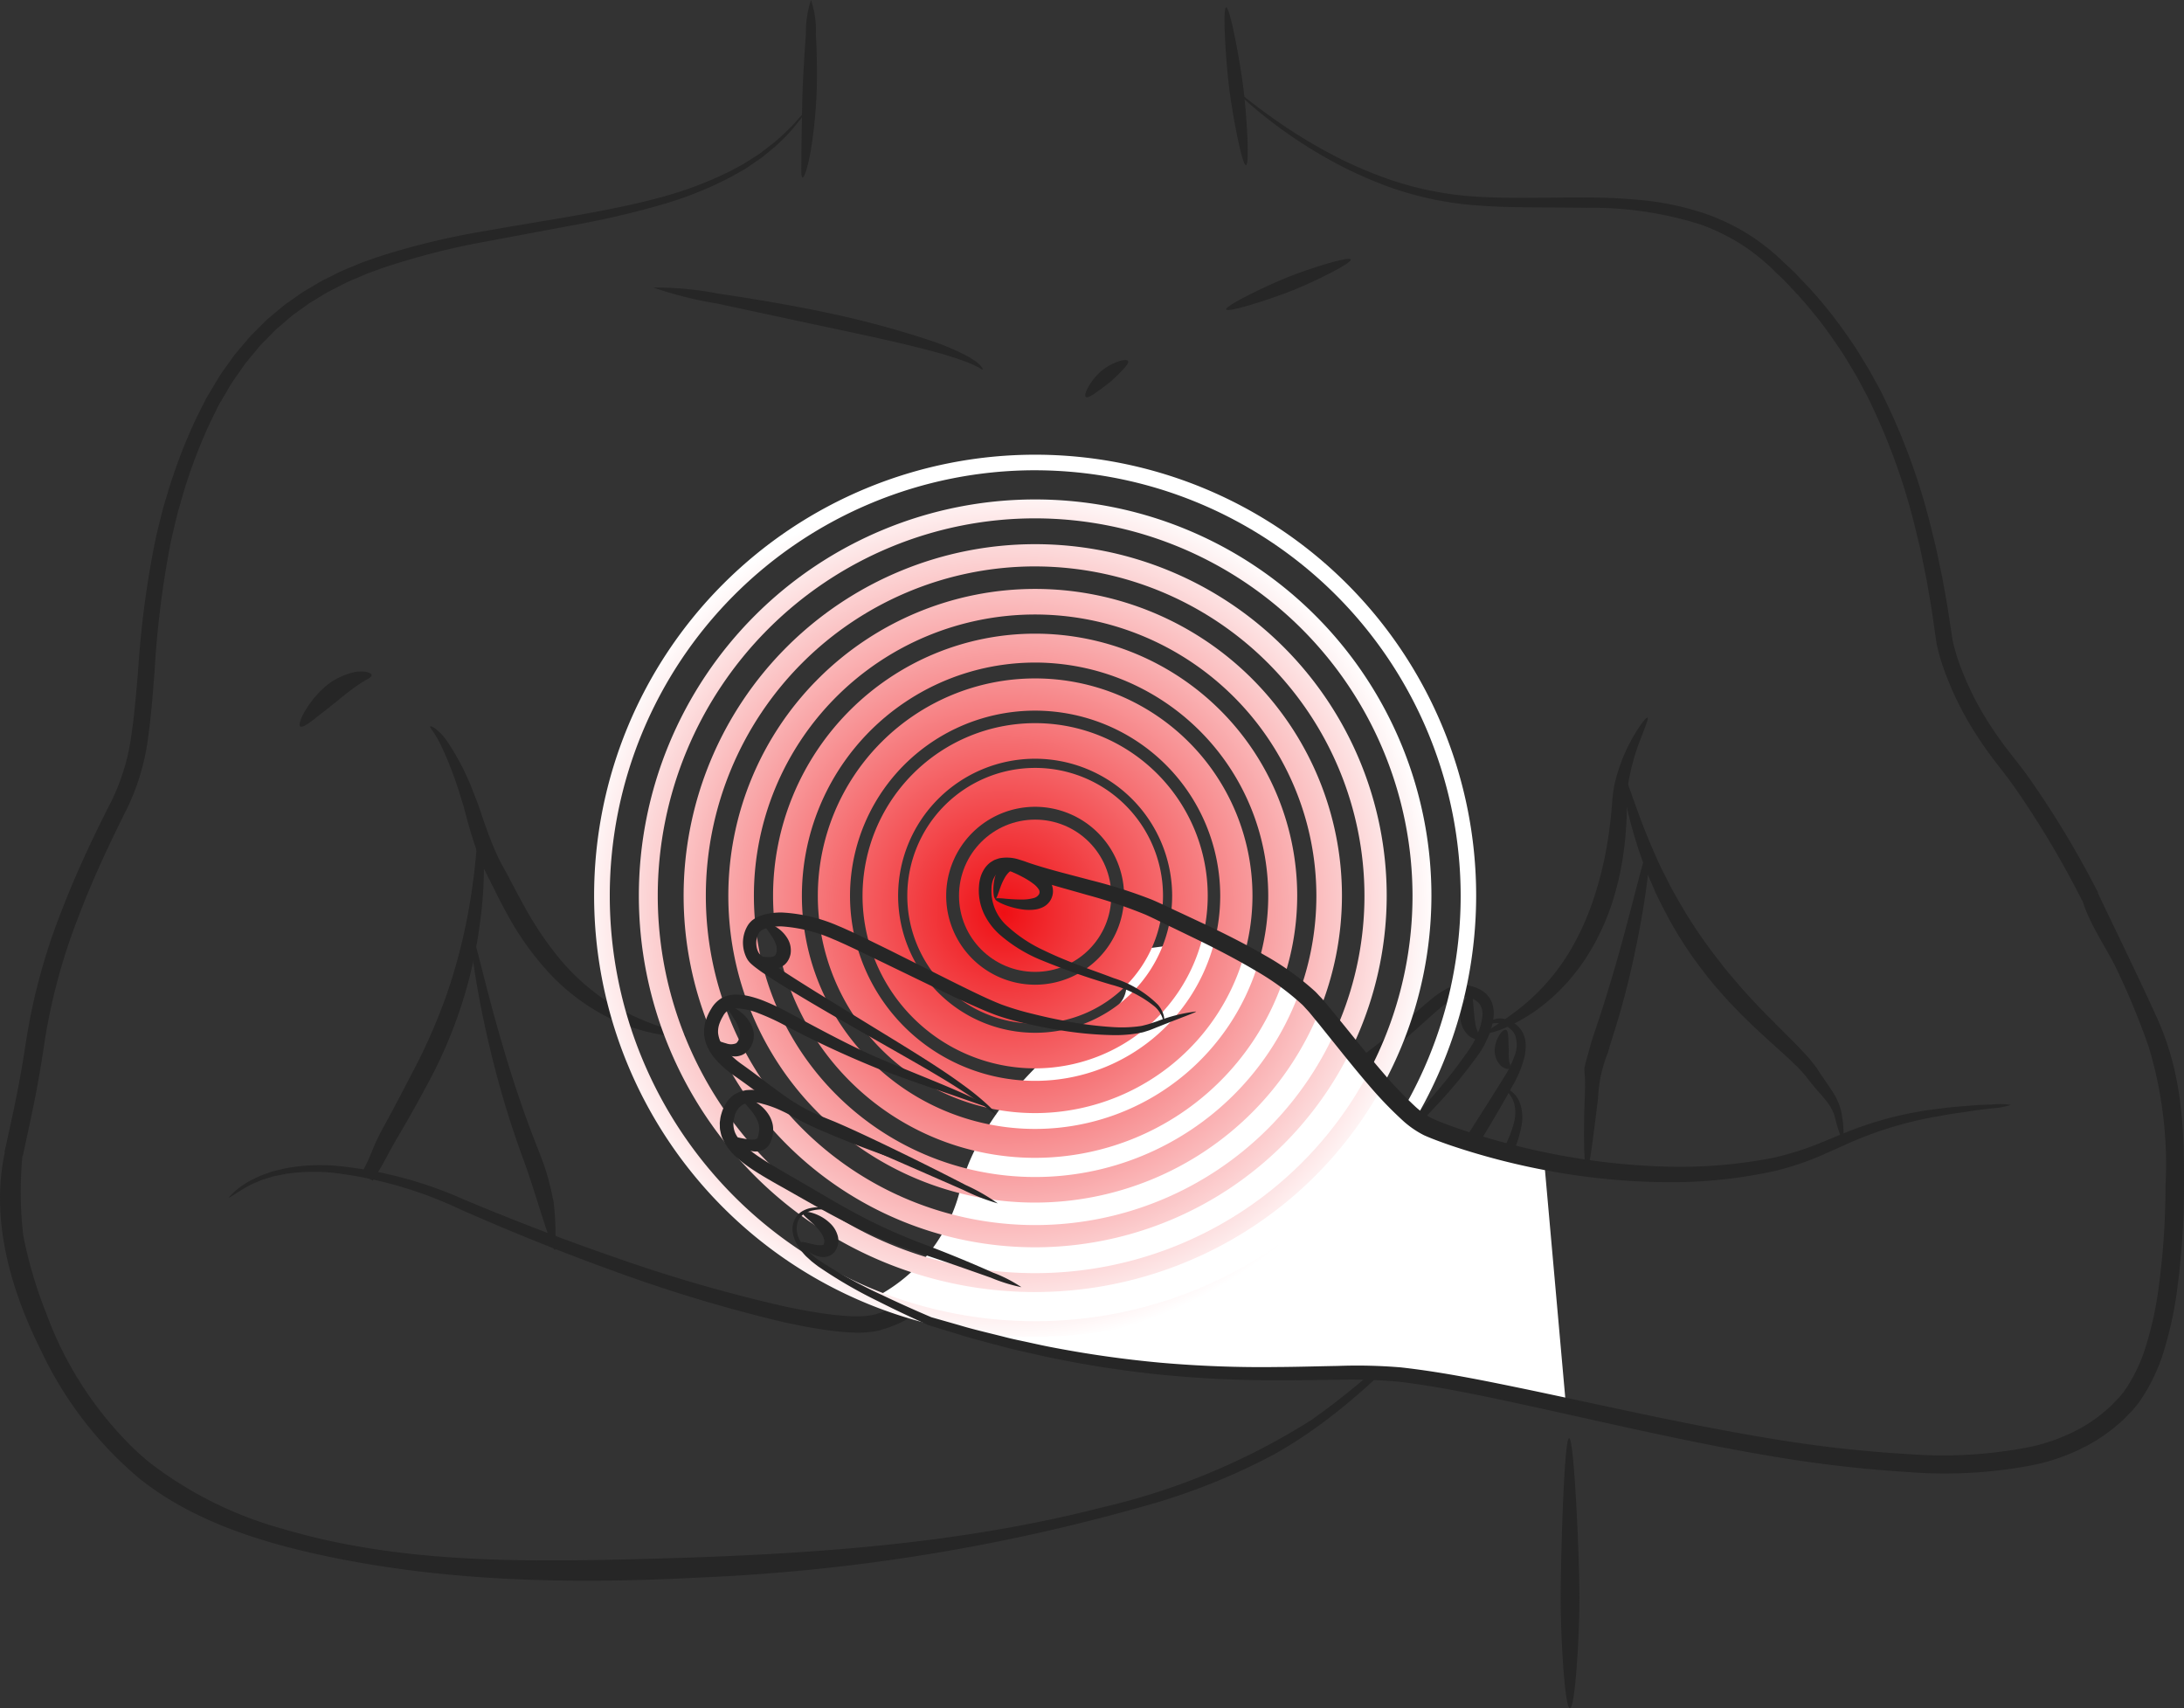<svg height="123.241" viewBox="0 0 157.565 123.241" width="157.565" xmlns="http://www.w3.org/2000/svg" xmlns:xlink="http://www.w3.org/1999/xlink"><rect x="0" y="0" width="157.565" height="123.241" fill="#333333" stroke="none"/><radialGradient id="a" cx=".377" cy=".565" gradientUnits="objectBoundingBox" r="1.694"><stop offset="0" stop-color="#ef4136"/><stop offset="0" stop-color="#ef0f14"/><stop offset="1" stop-color="#fff"/></radialGradient><radialGradient id="b" cx=".409" cy=".549" r="1.255" xlink:href="#a"/><radialGradient id="c" cx=".428" cy=".538" r=".997" xlink:href="#a"/><radialGradient id="d" cx=".44" cy=".532" r=".827" xlink:href="#a"/><radialGradient id="e" cx=".449" cy=".527" r=".706" xlink:href="#a"/><radialGradient id="f" cx=".455" cy=".524" r=".616" xlink:href="#a"/><radialGradient id="g" cx=".46" cy=".521" r=".547" xlink:href="#a"/><radialGradient id="h" cx=".464" cy=".519" r=".491" xlink:href="#a"/><radialGradient id="i" cx=".294" cy=".61" r="2.846" xlink:href="#a"/><g fill="#262626"><path d="m58.247 380.06c.294-1.351.6-2.715.877-4.105s.512-2.795.734-4.252a43.8 43.8 0 0 1 2.414-8.811c.551-1.448 1.163-2.884 1.816-4.307.327-.711.666-1.421 1.011-2.126l.525-1.057.268-.528c.089-.176.182-.353.25-.521a15.271 15.271 0 0 0 1.252-4.346c.23-1.531.355-3.1.489-4.677a69.744 69.744 0 0 1 1.251-9.451c.169-.777.372-1.543.564-2.309.234-.756.436-1.52.7-2.261a37.433 37.433 0 0 1 1.758-4.345l.523-1.041a5.418 5.418 0 0 1 .282-.508l.3-.5c.2-.33.387-.669.6-.987s.446-.628.669-.939c.112-.156.22-.314.334-.467l.371-.438q.369-.438.737-.872l.8-.8.4-.4.432-.362c.288-.24.571-.484.862-.717l.909-.64c.153-.1.3-.218.457-.311l.474-.281c.317-.182.624-.38.945-.547.651-.316 1.283-.663 1.947-.916.329-.135.651-.278.98-.4l.989-.346a53.3 53.3 0 0 1 7.714-1.871c2.472-.446 4.821-.806 7-1.2s4.188-.807 5.984-1.312a26.852 26.852 0 0 0 4.679-1.786l.942-.5.83-.526.391-.247.349-.269.65-.5a15.883 15.883 0 0 0 1.717-1.646 3.833 3.833 0 0 1 .589-.595 3.88 3.88 0 0 1 -.483.683 12.894 12.894 0 0 1 -1.646 1.765l-.641.532-.346.286-.388.266-.832.566-.945.535a26.325 26.325 0 0 1 -4.717 1.935 61.247 61.247 0 0 1 -6.014 1.452l-6.978 1.307a53.246 53.246 0 0 0 -7.572 1.941l-.957.348c-.317.124-.628.268-.944.4-.64.253-1.24.595-1.864.9-.305.166-.6.356-.9.535l-.449.272c-.151.09-.288.2-.432.3l-.859.618c-.273.224-.541.46-.811.691l-.407.348-.378.382-.758.769-.692.838-.349.42c-.108.147-.209.3-.316.449l-.63.9c-.2.307-.377.635-.569.953l-.282.48a4.985 4.985 0 0 0 -.266.492l-.494 1.008a36.43 36.43 0 0 0 -1.671 4.233c-.246.724-.436 1.47-.659 2.207-.182.749-.372 1.5-.532 2.255a69.439 69.439 0 0 0 -1.162 9.311c-.124 1.579-.238 3.169-.468 4.765a16.454 16.454 0 0 1 -1.335 4.707c-.083.2-.17.368-.257.542l-.262.522-.513 1.05q-.508 1.049-.987 2.1c-.637 1.4-1.232 2.817-1.764 4.236a42.841 42.841 0 0 0 -2.313 8.561c-.215 1.447-.451 2.9-.731 4.31s-.583 2.786-.874 4.13" transform="translate(-57.92 -296.95)"/><path d="m97.869 312.288c-.07-.013-.1-.272-.093-.682s.009-.979.016-1.616c.02-1.272.038-2.82.077-3.919s.135-2.745.24-4.118a7.524 7.524 0 0 1 .368-2.473 6.862 6.862 0 0 1 .352 2.481c.079 1.38.1 3.039.057 4.147a34.828 34.828 0 0 1 -.378 3.947 13.887 13.887 0 0 1 -.339 1.608c-.125.403-.231.637-.3.625z" transform="translate(-39.968 -299.48)"/><path d="m79.368 335.522c.023-.036.174.017.413.186a4.362 4.362 0 0 1 .811.89 17.569 17.569 0 0 1 1.822 3.5c.145.359.289.729.429 1.114s.26.765.393 1.152c.268.763.554 1.534.875 2.257a11.319 11.319 0 0 0 .515 1.029c.2.361.39.714.566 1.053.356.679.694 1.307 1.009 1.873a23.628 23.628 0 0 0 2.553 3.763 15.854 15.854 0 0 0 3.755 3.259 17.413 17.413 0 0 0 3.721 1.666 4.853 4.853 0 0 1 1.639.56 4.518 4.518 0 0 1 -1.758-.045 14.051 14.051 0 0 1 -4.07-1.346 15.294 15.294 0 0 1 -4.223-3.268 21.011 21.011 0 0 1 -2.8-3.925c-.327-.587-.67-1.245-1.009-1.933l-.521-1.037a11.867 11.867 0 0 1 -.529-1.168c-.313-.793-.569-1.6-.8-2.4-.113-.4-.22-.807-.317-1.172s-.22-.747-.333-1.107a25.987 25.987 0 0 0 -1.371-3.548 8.147 8.147 0 0 0 -.558-.974c-.15-.211-.241-.338-.212-.379z" transform="translate(-48.33 -283.117)"/><path d="m75.945 365.6c.848-1.54.715-1.762 1.623-3.411s1.735-3.266 2.43-4.6a42.475 42.475 0 0 0 2.087-4.863 40.535 40.535 0 0 0 1.515-5.667 46.3 46.3 0 0 0 .649-4.727 8.327 8.327 0 0 1 .233-1.978 4.834 4.834 0 0 1 .294 1.989 29.377 29.377 0 0 1 -.228 4.866 33.349 33.349 0 0 1 -3.343 11c-.7 1.355-1.584 2.966-2.548 4.6s-.936 1.807-1.886 3.285" transform="translate(-49.882 -280.918)"/><path d="m148.007 365.8c-.019 0 .012-.205.2-.523a8.942 8.942 0 0 1 .958-1.277 49.513 49.513 0 0 1 4.169-4.12c.89-.839 1.816-1.828 2.773-2.921a35.632 35.632 0 0 0 2.843-3.643c.109-.169.205-.337.294-.506s.172-.362.247-.547a4.339 4.339 0 0 0 .311-1.13 1.341 1.341 0 0 0 -.189-.966 1.4 1.4 0 0 0 -.886-.471 1.5 1.5 0 0 0 -1.048.137 5.891 5.891 0 0 0 -1.041.74c-.694.6-1.4 1.253-2.129 1.889a55.119 55.119 0 0 1 -4.713 3.673 36.954 36.954 0 0 1 -5.354 3.164 20.965 20.965 0 0 1 -2.981 1.152 15.419 15.419 0 0 1 -1.575.382c-.266.049-.512.1-.8.137s-.541.063-.807.086c-.529.047-1.051.078-1.57.115l-.832.063c-.129.007-.42.039-.662.064s-.548.1-.769.108l-.305-.019c-.061 0-.071-.019-.106-.028l-.089-.038a.523.523 0 0 1 -.128-.07.57.57 0 0 1 -.09-.07.489.489 0 0 1 -.106-.15.585.585 0 0 1 -.049-.191.812.812 0 0 1 .042-.358 2.688 2.688 0 0 1 .724-.951c.169-.164.365-.343.534-.49l.348-.3c.4-.342.811-.67 1.224-.992s.846-.633 1.269-.929c.848-.592 1.675-1.155 2.433-1.77a13.95 13.95 0 0 0 2.037-2.01 5.794 5.794 0 0 0 .694-1.108 3.8 3.8 0 0 0 .317-1.188 2.649 2.649 0 0 0 -.135-1.131 1.6 1.6 0 0 0 -.586-.8l-.093-.063c-.028-.01-.052-.019-.077-.031l-.036-.019h-.038c-.026 0-.048-.012-.074-.016a1.063 1.063 0 0 0 -.4.077 4.964 4.964 0 0 0 -1.037.6 20.268 20.268 0 0 1 -2.3 1.512l-.57.3c-.18.1-.358.2-.532.3-.349.209-.688.432-1.021.663-1.331.941-2.756 2.029-4.277 3.093l-1.155.809c-.2.137-.375.27-.563.407s-.377.265-.55.419a13.979 13.979 0 0 0 -2 1.967 14.744 14.744 0 0 0 -1.627 2.415 30.464 30.464 0 0 0 -1.3 2.775c-.407.964-.822 1.972-1.322 2.956a18.933 18.933 0 0 1 -1.749 2.862 11.607 11.607 0 0 1 -2.442 2.45 9.38 9.38 0 0 1 -1.525.888c-.265.137-.547.227-.82.337-.14.049-.282.087-.423.131a3.742 3.742 0 0 1 -.442.119 7.481 7.481 0 0 1 -1.8.106c-.579-.025-1.144-.089-1.706-.161-1.121-.153-2.219-.371-3.307-.612a108.091 108.091 0 0 1 -12.416-3.762c-3.913-1.418-7.57-2.918-10.847-4.371a29.811 29.811 0 0 0 -8.975-2.6 13.638 13.638 0 0 0 -3.561.063l-.746.145c-.238.049-.458.134-.673.193l-.316.1-.289.122c-.186.084-.372.147-.534.236-.663.33-1.776 1.144-1.509.843a5.857 5.857 0 0 1 1.379-1.083c.163-.1.35-.179.541-.275l.3-.142.321-.116c.221-.073.446-.17.691-.233l.766-.183a13.65 13.65 0 0 1 3.679-.191 29.513 29.513 0 0 1 9.232 2.43c3.292 1.381 6.955 2.812 10.865 4.163a109.962 109.962 0 0 0 12.324 3.564c1.067.225 2.143.426 3.217.561.537.064 1.073.119 1.6.137a6.464 6.464 0 0 0 1.5-.094 2.922 2.922 0 0 0 .356-.1c.122-.041.247-.074.368-.118.236-.1.481-.177.708-.3a8.109 8.109 0 0 0 1.319-.784 10.383 10.383 0 0 0 2.161-2.209 17.756 17.756 0 0 0 1.611-2.686c.468-.937.859-1.9 1.267-2.885a31.021 31.021 0 0 1 1.335-2.9 16.063 16.063 0 0 1 1.757-2.638 15.286 15.286 0 0 1 2.187-2.164c.189-.169.4-.3.595-.457s.4-.3.592-.43l1.143-.806c1.511-1.063 2.9-2.123 4.283-3.1.35-.244.717-.484 1.1-.714q.288-.172.586-.332l.585-.305a19.365 19.365 0 0 0 2.159-1.421 6.208 6.208 0 0 1 1.345-.758 2.349 2.349 0 0 1 .967-.151 2.482 2.482 0 0 1 .269.047l.134.029.125.051c.083.035.166.071.246.11l.2.129a2.946 2.946 0 0 1 1.078 1.445 3.954 3.954 0 0 1 .205 1.707 5.136 5.136 0 0 1 -.439 1.62 6.949 6.949 0 0 1 -.878 1.39 15.121 15.121 0 0 1 -2.241 2.189c-.817.653-1.681 1.23-2.519 1.806-.417.288-.829.579-1.224.881s-.8.625-1.191.95l-.278.233c-.017.014-.035.031-.052.048a.232.232 0 0 0 -.026.028c-.012.01-.009.029.006.025a.489.489 0 0 1 .068-.007c.811-.052 1.626-.1 2.439-.154a16.809 16.809 0 0 0 5.79-1.589 36.254 36.254 0 0 0 5.232-3 55.179 55.179 0 0 0 4.682-3.541c.734-.615 1.432-1.248 2.168-1.86a6.637 6.637 0 0 1 1.242-.841 2.382 2.382 0 0 1 1.611-.182 2.861 2.861 0 0 1 .746.269 1.833 1.833 0 0 1 .348.24 1.886 1.886 0 0 1 .158.147l.135.172a1.982 1.982 0 0 1 .208.381 2.166 2.166 0 0 1 .1.4l.028.2v.193a2.865 2.865 0 0 1 -.025.375 5.088 5.088 0 0 1 -.391 1.335c-.09.205-.185.4-.286.6a6.541 6.541 0 0 1 -.345.566 34.653 34.653 0 0 1 -3 3.662 40.2 40.2 0 0 1 -2.9 2.882c-1.9 1.6-3.362 2.935-4.322 3.915a13.254 13.254 0 0 0 -1.046 1.166c-.216.275-.281.446-.309.437z" transform="translate(-52.866 -277.743)"/><path d="m125.5 367.387c-.032 0-.028-.145.081-.337a4.572 4.572 0 0 1 .545-.721c.5-.569 1.256-1.288 2.1-2.084.42-.4.861-.814 1.281-1.256l1.316-1.342c.432-.441.859-.877 1.214-1.3.087-.1.172-.208.24-.305a1.563 1.563 0 0 0 .09-.137l.1-.179.41-.682c.528-.855 1.2-1.906 1.9-3.011l1.054-1.68a7.9 7.9 0 0 0 .822-1.652 2.118 2.118 0 0 0 .048-1.483 1.258 1.258 0 0 0 -.4-.5 1.741 1.741 0 0 0 -.5-.3 1.355 1.355 0 0 0 -.842-.025c-.206.057-.317.116-.34.089s.048-.145.256-.275a1.407 1.407 0 0 1 1.031-.172 2.023 2.023 0 0 1 .681.289 1.752 1.752 0 0 1 .617.625 2.058 2.058 0 0 1 .254.947 3.612 3.612 0 0 1 -.116 1 7.991 7.991 0 0 1 -.782 1.877c-.32.587-.653 1.173-.983 1.744-.66 1.139-1.312 2.209-1.835 3.06l-.407.665-.106.176a2.378 2.378 0 0 1 -.144.214c-.1.132-.2.25-.3.366-.41.46-.858.886-1.315 1.316l-1.381 1.275c-.464.433-.945.827-1.4 1.194l-2.3 1.828c-.288.233-.507.426-.657.561s-.196.22-.232.215z" transform="translate(-27.387 -276.531)"/><path d="m124.5 372.67c-.029-.015 0-.142.118-.333a6.4 6.4 0 0 1 .55-.756c.5-.609 1.245-1.4 2.1-2.266.43-.43.881-.878 1.357-1.333s.987-.893 1.483-1.315a17.915 17.915 0 0 0 2.521-2.41 5.463 5.463 0 0 0 .428-.624l.455-.787 1-1.706c.685-1.178 1.389-2.418 1.934-3.576a8.553 8.553 0 0 0 .625-1.645 2.794 2.794 0 0 0 .009-1.352 1.96 1.96 0 0 0 -.449-.8c-.153-.166-.257-.243-.244-.276s.157-.015.374.116a1.827 1.827 0 0 1 .691.82 3.013 3.013 0 0 1 .18 1.588 8.266 8.266 0 0 1 -.523 1.828 36.218 36.218 0 0 1 -1.776 3.749c-.324.608-.649 1.2-.954 1.743l-.442.794a6.1 6.1 0 0 1 -.5.749 15.751 15.751 0 0 1 -2.732 2.51c-.51.4-1.027.8-1.511 1.216l-1.431 1.233c-.915.791-1.728 1.5-2.3 2.013s-.91.85-.963.82z" transform="translate(-27.837 -274.955)"/><path d="m59.643 357.031a27.586 27.586 0 0 0 .052 5.745 31.633 31.633 0 0 0 1.658 5.625 26.169 26.169 0 0 0 6.5 9.949q.53.486 1.092.935a27.912 27.912 0 0 0 9.594 4.715c8.076 2.38 16.641 2.367 25.058 2.159 11.412-.282 22.907-.9 33.962-3.747a48.8 48.8 0 0 0 15.106-6.321 54.992 54.992 0 0 0 10.748-10.048c1.278-1.482 2.568-3.663 1.389-5.226 1.412 2.111-.364 4.85-2.078 6.724-3.83 4.184-7.867 8.308-12.82 11.072a46.2 46.2 0 0 1 -9.468 3.752 138.451 138.451 0 0 1 -32.013 5.116c-9.261.487-18.633.305-27.684-1.723-4.512-1.012-9.023-2.533-12.644-5.408a27.14 27.14 0 0 1 -7.115-9.251c-2.29-4.569-3.755-9.843-2.49-14.794" transform="translate(-58.022 -273.674)"/><path d="m119.5 348.05c0-.035.058-.063.163-.084a1.38 1.38 0 0 1 .449-.016 2.324 2.324 0 0 1 1.4.662 2.861 2.861 0 0 1 .576.8c.038.076.07.154.1.233l.045.119c.017.045.038.124.055.188a3.619 3.619 0 0 1 .086.407.622.622 0 0 1 .012.1l-.079.064-.16.131-.161.132-.081.065-.054.039-.189.135c-.127.087-.254.17-.384.246a4.631 4.631 0 0 1 -.777.369 3.184 3.184 0 0 1 -.915.188 2.11 2.11 0 0 1 -1.12-.263c-.086-.054-.17-.113-.253-.172l-.22-.2-.183-.225a2.826 2.826 0 0 1 -.166-.292 1.736 1.736 0 0 1 -.092-.333 1.942 1.942 0 0 1 0-.332c.016-.1.044-.2.068-.3s.076-.173.113-.256a3.4 3.4 0 0 1 1.146-1.168c.34-.214.579-.294.618-.236s-.115.244-.358.534a4.26 4.26 0 0 0 -.75 1.163.631.631 0 0 0 .019.566c.032.036.049.07.083.11l.131.129c.048.035.095.07.14.106l.144.079a1.687 1.687 0 0 0 1.253-.054 5.08 5.08 0 0 0 .633-.282c.112-.06.228-.124.345-.192l.174-.108.038-.022h.015c.02 0 .025-.013.028-.032s0 0 0-.028l-.022-.093c-.02-.061-.036-.122-.058-.183a2.426 2.426 0 0 0 -.339-.654 2.376 2.376 0 0 0 -.958-.756c-.15-.077-.282-.118-.372-.163s-.143-.086-.143-.121z" transform="translate(-30.987 -277.473)"/><path d="m131.85 351.979c-.06.113-.4.095-.747-.179a1.817 1.817 0 0 1 -.611-1.143 2.485 2.485 0 0 1 .209-1.245c.167-.378.4-.63.531-.577s.148.361.176.715.06.746.093.983a3.522 3.522 0 0 0 .164.819c.098.263.258.499.185.627z" transform="translate(-25.115 -277.068)"/><path d="m133.286 353.318c-.057.115-.38.109-.678-.176a1.573 1.573 0 0 1 -.432-1.066 2.222 2.222 0 0 1 .294-1.047c.176-.31.4-.51.528-.454s.153.327.167.638c.012.343.022.654.029.854a4.551 4.551 0 0 0 .019.686c.028.221.144.437.073.565z" transform="translate(-24.345 -276.279)"/><path d="m85.116 361.954a69.187 69.187 0 0 1 -2.254-7.454c-1.178-4.794-1.63-8.716-1.443-8.744s.966 3.813 2.367 8.494c.691 2.341 1.552 4.885 2.5 7.256.116.288.233.615.348.923s.2.627.3.937c.08.313.159.622.237.926.063.308.127.611.188.909a20.966 20.966 0 0 1 .127 3.028c.139 1.999-1.471-3.946-2.37-6.275z" transform="translate(-47.415 -278.464)"/><path d="m120.321 311.233c-.278.035-.95-3.5-1.2-5.459s-.509-5.9-.23-5.93.993 3.843 1.239 5.8.47 5.556.191 5.589z" transform="translate(-30.43 -299.315)"/><path d="m180.385 362.409a68.094 68.094 0 0 0 -4.915-8.232c-.23-.332-.474-.651-.72-.968l-.758-.984c-.512-.669-.984-1.37-1.438-2.087a22.844 22.844 0 0 1 -2.207-4.6c-.14-.407-.262-.822-.366-1.248a6.706 6.706 0 0 1 -.134-.669l-.089-.615c-.118-.82-.224-1.643-.374-2.453l-.209-1.22-.244-1.211c-.086-.4-.157-.81-.254-1.208l-.288-1.2a45.521 45.521 0 0 0 -3.249-9.164c-.163-.366-.359-.714-.545-1.066s-.366-.708-.571-1.048c-.41-.678-.8-1.365-1.253-2.008a31.383 31.383 0 0 0 -2.862-3.675l-.785-.839c-.257-.282-.545-.534-.814-.8a15.4 15.4 0 0 0 -1.685-1.466 13.393 13.393 0 0 0 -1.847-1.166 14.085 14.085 0 0 0 -1.975-.861 26.063 26.063 0 0 0 -8.2-1.187c-2.674-.049-5.241.019-7.643-.156a23.911 23.911 0 0 1 -6.557-1.342 29.855 29.855 0 0 1 -4.976-2.344 33.383 33.383 0 0 1 -3.438-2.3c-.9-.688-1.57-1.261-2.01-1.665a3.773 3.773 0 0 1 -.633-.653 5.586 5.586 0 0 1 .723.548c.465.366 1.159.9 2.081 1.549a36.661 36.661 0 0 0 3.475 2.175 30.289 30.289 0 0 0 4.95 2.2 23.637 23.637 0 0 0 6.424 1.2c2.364.134 4.911.031 7.612.044a40.954 40.954 0 0 1 4.168.208 20.389 20.389 0 0 1 4.3.922 14.766 14.766 0 0 1 2.1.888 14.364 14.364 0 0 1 1.979 1.219 16.431 16.431 0 0 1 1.789 1.521c.281.272.577.528.846.814l.817.857a32.461 32.461 0 0 1 2.985 3.759c.473.659.881 1.361 1.31 2.058.212.348.4.714.6 1.072s.4.718.57 1.092a46.38 46.38 0 0 1 3.4 9.355l.3 1.219c.1.407.179.819.269 1.229l.256 1.23.222 1.238c.157.826.27 1.653.4 2.481l.092.619c.026.169.068.364.118.554.1.381.211.765.343 1.143a21.687 21.687 0 0 0 2.116 4.342c.436.679.891 1.347 1.384 1.983l.753.969c.26.33.515.662.755 1a68.742 68.742 0 0 1 5.052 8.37" transform="translate(-30.17 -297.443)"/><path d="m138.535 337.849c.214-.048.858 2.417 2.126 5.357l.492 1.124c.174.378.38.752.569 1.134.366.774.82 1.515 1.245 2.255a36.473 36.473 0 0 0 2.7 3.874c.413.547.925 1.124 1.459 1.755l.861.942c.3.32.612.637.925.966l1.96 1.962.491.5.477.519c.161.164.305.365.455.547a5.767 5.767 0 0 1 .4.563c1.011 1.508 1.448 1.969 1.652 3.109s.122 1.872.029 1.87a13.509 13.509 0 0 1 -.539-1.739c-.348-1.05-.89-1.355-1.922-2.683a4.977 4.977 0 0 0 -.4-.486c-.145-.153-.272-.313-.439-.464l-.478-.462-.506-.461c-.682-.617-1.386-1.248-2.058-1.882-.333-.324-.666-.638-.982-.958s-.618-.643-.915-.95c-.566-.641-1.105-1.235-1.536-1.8a29.45 29.45 0 0 1 -2.722-4.092c-.411-.787-.843-1.576-1.178-2.4-.174-.406-.361-.8-.515-1.2s-.286-.8-.425-1.191c-1.061-3.122-1.377-5.681-1.226-5.709z" transform="translate(-21.473 -282.055)"/><path d="m131.781 357.826c-.095-.2 1.842-1.079 3.678-2.92a15.222 15.222 0 0 0 2.482-3.244 19.605 19.605 0 0 0 1.553-3.5 25.68 25.68 0 0 0 .966-3.867c.127-.727.224-1.479.3-2.226.036-.375.065-.742.095-1.123a8.527 8.527 0 0 1 .176-1.156 12.371 12.371 0 0 1 1.416-3.49c.487-.817.867-1.264.944-1.219s-.138.583-.468 1.448a15.891 15.891 0 0 0 -.948 3.43 8.1 8.1 0 0 0 -.074 1.034c0 .366 0 .76-.017 1.147-.026.778-.084 1.568-.182 2.335a21.221 21.221 0 0 1 -.916 4.117 17.124 17.124 0 0 1 -1.771 3.717 14.248 14.248 0 0 1 -2.905 3.305 12.36 12.36 0 0 1 -2.955 1.829 6.14 6.14 0 0 1 -.974.348c-.244.064-.381.079-.4.035z" transform="translate(-24.526 -283.312)"/><path d="m136.12 390.319c-.375 0-.672-5.113-.669-7.928s.236-11.568.611-11.565.749 8.757.746 11.569-.314 7.922-.688 7.924z" transform="translate(-22.857 -267.078)"/><path d="m136.806 364.756c-.182-.009-.257-2.295-.143-5.21s-.316-1.114.369-3.615c.083-.313.183-.644.3-.989.111-.327.225-.67.345-1.025.234-.707.476-1.463.711-2.242.476-1.557.934-3.2 1.333-4.707.8-3.007 1.373-5.439 1.556-5.409s-.049 2.53-.619 5.619c-.285 1.544-.651 3.234-1.066 4.836-.206.8-.428 1.579-.65 2.308-.113.362-.224.711-.329 1.047-.1.317-.193.624-.27.916a9.89 9.89 0 0 0 -.723 3.34c-.359 2.875-.62 5.14-.814 5.131z" transform="translate(-22.331 -280.37)"/><path d="m78.08 333.059c0 .093-.125.195-.3.291-.089.041-.19.111-.3.177l-.173.1-.18.122a17.547 17.547 0 0 0 -1.45 1.115l-1.581 1.248c-.545.422-1.006.761-1.158.65s.052-.673.444-1.29a7.111 7.111 0 0 1 1.443-1.662 4.893 4.893 0 0 1 1.957-.955c.09-.019.174-.038.26-.048s.173-.01.253-.012a1.4 1.4 0 0 1 .419.035c.238.056.367.134.366.229z" transform="translate(-51.272 -284.352)"/><path d="m114.2 319.666c-.028.022-.143-.038-.311-.151-.1-.047-.215-.1-.346-.173l-.477-.2a27.812 27.812 0 0 0 -2.934-.9c-2.359-.617-5.271-1.222-7.338-1.662l-7.739-1.661a28.055 28.055 0 0 1 -4.62-1.156 23.182 23.182 0 0 1 4.746.448c2.619.374 5.748.928 7.826 1.374a68.511 68.511 0 0 1 7.332 1.969 17.273 17.273 0 0 1 2.9 1.236c.173.111.329.206.46.3s.233.195.317.272c.151.176.212.282.184.304z" transform="translate(-43.301 -293.017)"/><path d="m127.845 312.367c.1.26-2.622 1.6-4.169 2.22s-4.713 1.645-4.818 1.384 2.892-1.709 4.44-2.33 4.443-1.534 4.547-1.274z" transform="translate(-30.394 -293.648)"/><path d="m114.955 317.414c.067.128-.147.381-.419.669s-.606.614-.858.827-.653.509-1 .753-.656.429-.768.346 0-.446.24-.836a4.551 4.551 0 0 1 .874-1.04 4.123 4.123 0 0 1 1.123-.653c.398-.152.745-.187.808-.066z" transform="translate(-33.57 -291.368)"/></g><path d="m151.148 379.566s-11.255-2.84-18.5-2.3c-14.507 1.088-23.211-2.3-30.949-5.562a12.014 12.014 0 0 0 5.8-7.736c1.45-5.683 7.374-11 10.4-12.452s.726-4.473.726-4.473l7.375-.963s5.652 2.471 8.825 6.89c6.771 9.43 14.749 8.946 14.749 8.946z" fill="#fff" transform="translate(-38.185 -278.317)"/><path d="m112.259 356.024a9.224 9.224 0 1 1 9.225-9.225 9.235 9.235 0 0 1 -9.225 9.225zm0-15.642a6.417 6.417 0 1 0 6.417 6.417 6.425 6.425 0 0 0 -6.417-6.417z" fill="url(#a)" transform="translate(-37.579 -282.179)"/><path d="m113.267 360.259a12.452 12.452 0 1 1 12.452-12.452 12.466 12.466 0 0 1 -12.452 12.452zm0-22.337a9.885 9.885 0 1 0 9.885 9.885 9.9 9.9 0 0 0 -9.885-9.885z" fill="url(#b)" transform="translate(-38.587 -283.187)"/><path d="m114.275 364.495a15.679 15.679 0 1 1 15.68-15.68 15.7 15.7 0 0 1 -15.68 15.68zm0-29.034a13.354 13.354 0 1 0 13.353 13.353 13.37 13.37 0 0 0 -13.353-13.353z" fill="url(#c)" transform="translate(-39.595 -284.195)"/><path d="m115.283 368.73a18.907 18.907 0 1 1 18.907-18.907 18.928 18.928 0 0 1 -18.907 18.907zm0-35.729a16.822 16.822 0 1 0 16.817 16.822 16.842 16.842 0 0 0 -16.817-16.823z" fill="url(#d)" transform="translate(-40.603 -285.203)"/><path d="m116.291 372.966a22.135 22.135 0 1 1 22.135-22.135 22.161 22.161 0 0 1 -22.135 22.135zm0-42.425a20.29 20.29 0 1 0 20.29 20.29 20.313 20.313 0 0 0 -20.29-20.29z" fill="url(#e)" transform="translate(-41.611 -286.211)"/><path d="m117.3 377.2a25.362 25.362 0 1 1 25.363-25.362 25.391 25.391 0 0 1 -25.363 25.362zm0-49.12a23.758 23.758 0 1 0 23.758 23.758 23.784 23.784 0 0 0 -23.758-23.757z" fill="url(#f)" transform="translate(-42.619 -287.219)"/><path d="m118.307 381.437a28.59 28.59 0 1 1 28.59-28.59 28.623 28.623 0 0 1 -28.59 28.59zm0-55.816a27.226 27.226 0 1 0 27.226 27.226 27.257 27.257 0 0 0 -27.226-27.226z" fill="url(#g)" transform="translate(-43.627 -288.227)"/><path d="m119.315 385.673a31.818 31.818 0 1 1 31.818-31.818 31.853 31.853 0 0 1 -31.818 31.818zm0-62.513a30.694 30.694 0 1 0 30.7 30.694 30.729 30.729 0 0 0 -30.7-30.693z" fill="url(#h)" transform="translate(-44.635 -289.235)"/><circle cx="5.492" cy="5.492" fill="url(#i)" r="5.492" transform="translate(69.188 59.128)"/><path d="m191.509 343.769c1.422 2.981 2.869 5.933 4.236 8.934 1.834 4.024 2.011 7.88 1.986 12.234a55.259 55.259 0 0 1 -.57 8.018 26.731 26.731 0 0 1 -.875 3.848 12.856 12.856 0 0 1 -1.853 3.8l-.358.433c-.121.143-.253.263-.381.4a8.03 8.03 0 0 1 -.8.755 12.078 12.078 0 0 1 -1.819 1.283 14.5 14.5 0 0 1 -4.2 1.575 33.483 33.483 0 0 1 -9.077.509 91.782 91.782 0 0 1 -9.244-1.044c-6.18-1.009-12.346-2.482-18.415-3.805-3.032-.654-6.049-1.3-9.011-1.661a37 37 0 0 0 -4.44-.144c-1.48.013-2.955.042-4.41.035a83.2 83.2 0 0 1 -8.47-.413 78.536 78.536 0 0 1 -7.762-1.2c-.612-.121-1.21-.272-1.8-.4s-1.176-.26-1.744-.42c-1.139-.31-2.25-.579-3.3-.918l-1.554-.473-.38-.116-.108-.032-.106-.048-.18-.08-.7-.321q-1.394-.641-2.645-1.275a33.48 33.48 0 0 1 -4.365-2.539l-.438-.339c-.135-.125-.268-.246-.4-.365a4.245 4.245 0 0 1 -.628-.817 2.568 2.568 0 0 1 -.333-.9 1.551 1.551 0 0 1 .106-.883 1.482 1.482 0 0 1 .5-.609 2 2 0 0 1 .625-.266 3.252 3.252 0 0 1 1.028-.051 1.662 1.662 0 0 1 .807.22c-.009.023-.279-.068-.816-.08a3.355 3.355 0 0 0 -.967.11 1.862 1.862 0 0 0 -.538.262 1.248 1.248 0 0 0 -.391.521 1.675 1.675 0 0 0 .265 1.5 4.687 4.687 0 0 0 1.409 1.368 34.509 34.509 0 0 0 4.362 2.392q1.256.6 2.652 1.214l.705.305.179.076a.755.755 0 0 0 .156.054l.38.108 1.552.442c1.05.319 2.157.566 3.289.855.566.151 1.149.262 1.736.391s1.184.262 1.792.374c2.428.464 5 .839 7.7 1.086a83.293 83.293 0 0 0 8.386.311c1.445-.007 2.91-.052 4.4-.078a37.891 37.891 0 0 1 4.56.106c3.061.342 6.089.97 9.138 1.6 6.094 1.278 12.257 2.706 18.378 3.67a91.5 91.5 0 0 0 9.118.986 32.4 32.4 0 0 0 8.712-.512 13.239 13.239 0 0 0 3.829-1.441 10.818 10.818 0 0 0 1.613-1.143 7 7 0 0 0 .708-.669c.111-.116.234-.228.334-.348l.3-.359a11.579 11.579 0 0 0 1.637-3.4 25.264 25.264 0 0 0 .826-3.65 54.418 54.418 0 0 0 .563-7.818 29.332 29.332 0 0 0 -1.21-10.037 54.4 54.4 0 0 0 -2.29-5.559c-.826-1.728-2.079-3.4-2.564-5.264" fill="#262626" transform="translate(-40.168 -279.366)"/><path d="m108 358.992a8.265 8.265 0 0 1 -2.037-.593c-1.237-.439-2.946-1.072-4.835-1.885-.473-.2-.952-.42-1.445-.676s-.932-.519-1.418-.743a7.718 7.718 0 0 0 -1.461-.538 2.106 2.106 0 0 0 -1.329.016 1.315 1.315 0 0 0 -.682.935 1.678 1.678 0 0 0 .076 1.2 3.213 3.213 0 0 0 .794.992 9.762 9.762 0 0 0 1.05.781c.711.471 1.57.952 2.488 1.488l2.878 1.68c.995.569 2.021 1.128 3.061 1.626s2.091.942 3.109 1.331c2.061.772 3.887 1.543 5.191 2.127a9.863 9.863 0 0 1 2.059 1.054 11.768 11.768 0 0 1 -2.206-.686c-1.347-.471-3.2-1.136-5.284-1.818-1.051-.35-2.143-.76-3.222-1.242s-2.143-1.021-3.164-1.573-2-1.115-2.918-1.634-1.792-1-2.551-1.5a10.341 10.341 0 0 1 -1.163-.874 4.117 4.117 0 0 1 -1.03-1.341 1.849 1.849 0 0 1 -.153-.448l-.052-.236a1.668 1.668 0 0 1 -.016-.241l-.007-.244a2.108 2.108 0 0 1 .028-.237 2.193 2.193 0 0 1 .1-.464 2.777 2.777 0 0 1 .419-.875 2.2 2.2 0 0 1 .587-.538l.243-.116a.949.949 0 0 1 .249-.084l.254-.06a4.079 4.079 0 0 1 .494-.023 4.131 4.131 0 0 1 .916.145 8.393 8.393 0 0 1 1.614.648c.5.252.987.554 1.428.814s.912.489 1.365.71c1.826.886 3.494 1.62 4.684 2.171a9.683 9.683 0 0 1 1.886.951z" fill="#262626" transform="translate(-41.806 -274.928)"/><path d="m113.461 356.962c-.01.015-.071 0-.167-.045s-.263-.093-.455-.163l-1.694-.59c-1.438-.5-3.442-1.175-5.676-2.013a72.977 72.977 0 0 1 -6.871-3.209 16.237 16.237 0 0 0 -1.672-.758 4.868 4.868 0 0 0 -1.6-.366 1.186 1.186 0 0 0 -.609.125 1.066 1.066 0 0 0 -.39.429 3 3 0 0 0 -.289.627 1.74 1.74 0 0 0 -.071.595 2.125 2.125 0 0 0 .531 1.178 6.418 6.418 0 0 0 1.217 1.1c1.016.717 2.045 1.55 3.116 2.3a14.4 14.4 0 0 0 1.682 1.015q.441.22.9.413l.947.384c1.261.539 2.472 1.114 3.627 1.665 2.3 1.107 4.357 2.139 5.83 2.905a14.069 14.069 0 0 1 2.332 1.333 14.905 14.905 0 0 1 -2.5-.977l-5.959-2.607c-1.168-.508-2.4-1.044-3.644-1.539l-.954-.358q-.491-.192-.968-.417a15.1 15.1 0 0 1 -1.813-1.043c-1.139-.766-2.159-1.57-3.163-2.261a7.219 7.219 0 0 1 -1.428-1.271 3.8 3.8 0 0 1 -.518-.81 2.8 2.8 0 0 1 -.243-.936 2.714 2.714 0 0 1 .113-.958 3.892 3.892 0 0 1 .4-.864 2.1 2.1 0 0 1 .777-.784 2.153 2.153 0 0 1 1.094-.236 4.28 4.28 0 0 1 1.008.147 7.715 7.715 0 0 1 .934.308 17.171 17.171 0 0 1 1.755.832c2.252 1.2 4.546 2.462 6.709 3.377s4.153 1.693 5.55 2.309c.7.307 1.258.569 1.634.774a3.815 3.815 0 0 1 .422.259c.08.068.118.117.106.13z" fill="#262626" transform="translate(-42.161 -277.072)"/><path d="m127.577 351.889c.016.063-1.034.42-2.724 1.1-.214.081-.428.176-.669.262l-.387.122c-.132.041-.268.055-.4.084a9.631 9.631 0 0 1 -1.762.137 25.8 25.8 0 0 1 -4.006-.378c-.708-.113-1.429-.257-2.162-.42a19.524 19.524 0 0 1 -2.222-.611c-.742-.269-1.445-.586-2.149-.9s-1.4-.65-2.088-.982l-4-1.938c-.64-.308-1.265-.606-1.866-.9l-.887-.416c-.286-.125-.564-.259-.84-.368a11.029 11.029 0 0 0 -3.747-.931 4.091 4.091 0 0 0 -.98.1 1.81 1.81 0 0 0 -.413.157.544.544 0 0 0 -.237.225 1.422 1.422 0 0 0 -.189.839 1.509 1.509 0 0 0 .1.438.917.917 0 0 0 .1.189c.036.026.039.052.125.119a5.439 5.439 0 0 0 .436.346c.151.118.321.228.481.343.327.225.663.449 1 .669.678.441 1.368.872 2.055 1.3 1.381.849 2.745 1.688 4.047 2.487 2.6 1.594 4.959 3.026 6.563 4.219a18.317 18.317 0 0 1 1.832 1.49c.406.382.585.647.554.669a6.514 6.514 0 0 1 -.686-.513c-.439-.33-1.092-.788-1.924-1.32-1.655-1.079-4.053-2.407-6.705-3.925-1.326-.758-2.718-1.557-4.118-2.385-.7-.416-1.4-.835-2.1-1.269-.349-.215-.694-.436-1.037-.663-.172-.119-.343-.225-.513-.352s-.339-.246-.513-.4a1.808 1.808 0 0 1 -.294-.31 1.744 1.744 0 0 1 -.179-.34 2.423 2.423 0 0 1 -.177-.717 2.39 2.39 0 0 1 .31-1.419 1.457 1.457 0 0 1 .252-.326.994.994 0 0 1 .166-.14 1.118 1.118 0 0 1 .164-.106 2.7 2.7 0 0 1 .647-.262 4.971 4.971 0 0 1 1.242-.145 11.656 11.656 0 0 1 4.125.986c.292.116.582.256.883.388l.894.423 1.869.915 3.979 1.991c.679.342 1.365.682 2.053 1.014s1.38.656 2.063.923a19.777 19.777 0 0 0 2.113.64c.711.179 1.416.342 2.107.474a27.191 27.191 0 0 0 3.891.518 9.8 9.8 0 0 0 1.672-.046c.128-.02.257-.028.375-.057l.348-.089c.233-.065.464-.151.681-.217a11.572 11.572 0 0 1 2.847-.722z" fill="#262626" transform="translate(-41.284 -278.92)"/><path d="m181.051 359.871a5.514 5.514 0 0 1 -1.358.243c-.439.058-.979.109-1.6.211s-1.336.177-2.114.336a26.919 26.919 0 0 0 -5.367 1.448c-.982.371-1.978.854-3.06 1.326a21.065 21.065 0 0 1 -3.493 1.191 35 35 0 0 1 -7.836.82 48.862 48.862 0 0 1 -8.105-.746 50.978 50.978 0 0 1 -7.64-1.959c-.6-.212-1.182-.42-1.778-.686a6.9 6.9 0 0 1 -1.62-1.144 27.85 27.85 0 0 1 -2.388-2.5c-.753-.875-1.524-1.826-2.322-2.824q-.6-.744-1.223-1.522l-.634-.774c-.108-.135-.214-.246-.32-.361s-.205-.236-.329-.342a18.877 18.877 0 0 0 -3.323-2.411c-1.23-.731-2.536-1.413-3.874-2.077l-2.03-.984c-.679-.32-1.383-.686-2.03-.974a35.585 35.585 0 0 0 -4.224-1.425c-1.44-.416-2.882-.79-4.29-1.281-.176-.061-.352-.131-.526-.2s-.31-.1-.467-.16a1.962 1.962 0 0 0 -.827-.07.8.8 0 0 0 -.538.385 1.408 1.408 0 0 0 -.161.361 2.043 2.043 0 0 0 -.071.394v.033a3.391 3.391 0 0 0 1.155 2.808 10.189 10.189 0 0 0 2.609 1.729c1.832.891 3.6 1.447 5.052 2.008a7.866 7.866 0 0 1 3.172 1.9 1.892 1.892 0 0 1 .46.912c.031.238-.028.361-.047.353s-.013-.121-.08-.324a2.026 2.026 0 0 0 -.521-.766 8.281 8.281 0 0 0 -3.151-1.6 50.973 50.973 0 0 1 -5.19-1.828 10.758 10.758 0 0 1 -2.866-1.784 4.824 4.824 0 0 1 -1.137-1.508 3.938 3.938 0 0 1 -.362-1.97v.034a2.857 2.857 0 0 1 .093-.631 2.325 2.325 0 0 1 .252-.6 1.865 1.865 0 0 1 .467-.529 3.276 3.276 0 0 1 .316-.189c.112-.041.227-.083.342-.116a2.881 2.881 0 0 1 1.3.054c.186.058.4.122.563.18s.33.119.5.173c1.354.442 2.8.79 4.256 1.181a35.814 35.814 0 0 1 4.392 1.4c.745.318 1.392.647 2.085.961l2.056.964c1.363.654 2.7 1.333 3.987 2.079a19.8 19.8 0 0 1 3.586 2.564c.138.118.26.268.39.4s.257.272.361.4l.651.784 1.236 1.524c.8.992 1.565 1.93 2.3 2.783a27.861 27.861 0 0 0 2.258 2.382 5.82 5.82 0 0 0 1.28.931c.507.231 1.089.446 1.661.651a51.465 51.465 0 0 0 7.423 1.983 49.369 49.369 0 0 0 7.893.851 35 35 0 0 0 7.61-.63 20.813 20.813 0 0 0 3.377-1.053c1.066-.43 2.1-.894 3.129-1.242a25.494 25.494 0 0 1 5.549-1.259c.8-.119 1.52-.157 2.151-.215s1.178-.068 1.623-.083a5.4 5.4 0 0 1 1.367.03z" fill="#262626" transform="translate(-35.969 -280.161)"/><path d="m107.443 344.983c-.084-.006-.163-.359-.127-.918a3.3 3.3 0 0 1 .209-.967 2.317 2.317 0 0 1 .294-.538 1.381 1.381 0 0 1 .7-.506l.259.074.2.064.294.1c.193.068.384.144.569.227a4.73 4.73 0 0 1 1 .587 2.293 2.293 0 0 1 .617.72 1.367 1.367 0 0 1 .148.628 1.282 1.282 0 0 1 -.682 1.111 1.84 1.84 0 0 1 -.554.185 3.3 3.3 0 0 1 -.982 0 5.653 5.653 0 0 1 -1.432-.4c-.343-.153-.537-.289-.515-.356s.253-.058.614-.028a12.836 12.836 0 0 0 1.379.071 2.975 2.975 0 0 0 .753-.1.627.627 0 0 0 .417-.289.351.351 0 0 0 -.029-.348 1.562 1.562 0 0 0 -.369-.388 5.16 5.16 0 0 0 -.791-.5c-.156-.084-.32-.166-.489-.244l-.254-.115-.064-.028-.008-.025-.019-.016c-.036 0-.031-.029-.157.09a1.844 1.844 0 0 0 -.263.334 4.145 4.145 0 0 0 -.352.761c-.174.478-.268.821-.366.814z" fill="#262626" transform="translate(-35.639 -280.145)"/><path d="m96.229 345.346c.061-.118.516-.033.995.32a2.442 2.442 0 0 1 .656.723 1.665 1.665 0 0 1 .222 1.027 1.076 1.076 0 0 1 -.061.259 1.111 1.111 0 0 1 -.116.263 1.212 1.212 0 0 1 -.5.487 1.291 1.291 0 0 1 -.657.118 1.827 1.827 0 0 1 -.525-.128c-.6-.249-.922-.618-.854-.734s.521.007 1.021.035a1.563 1.563 0 0 0 .346-.016.449.449 0 0 0 .209-.092.436.436 0 0 0 .076-.132.37.37 0 0 0 .033-.1.308.308 0 0 0 .017-.092 1.072 1.072 0 0 0 -.058-.489 2.9 2.9 0 0 0 -.323-.624c-.259-.402-.552-.699-.481-.825z" fill="#262626" transform="translate(-41.056 -278.673)"/><path d="m94.511 349.411c.084-.1.554.074 1.057.508a2.662 2.662 0 0 1 .673.887 1.877 1.877 0 0 1 .159.6 1.7 1.7 0 0 1 -.071.595 1.74 1.74 0 0 1 -.278.526 1.38 1.38 0 0 1 -.268.26 1.089 1.089 0 0 1 -.362.182 1.215 1.215 0 0 1 -.388.06 1.761 1.761 0 0 1 -.35-.048 2.073 2.073 0 0 1 -.56-.236c-.628-.387-.929-.856-.843-.957s.564.147 1.131.3a.983.983 0 0 0 .691 0c.065-.028.1-.089.144-.15.025-.032.045-.089.068-.127s.028-.081.045-.118a.947.947 0 0 0 0-.567 2.937 2.937 0 0 0 -.34-.743c-.293-.476-.599-.86-.508-.972z" fill="#262626" transform="translate(-42.016 -276.817)"/><path d="m95.126 353.947c.071-.112.59.032 1.175.444a2.753 2.753 0 0 1 .81.88 2.16 2.16 0 0 1 .228.609 2.067 2.067 0 0 1 .025.592 2.224 2.224 0 0 1 -.134.563 1.125 1.125 0 0 1 -.068.167 1.147 1.147 0 0 1 -.116.195 1.075 1.075 0 0 1 -.374.311 1.347 1.347 0 0 1 -.8.1 2.42 2.42 0 0 1 -.609-.182c-.708-.317-1.123-.74-1.056-.856s.617.065 1.261.167a2.246 2.246 0 0 0 .465.031.506.506 0 0 0 .291-.081c.033-.045.026-.031.064-.163a1.88 1.88 0 0 0 .067-.353 1.439 1.439 0 0 0 -.086-.692 2.843 2.843 0 0 0 -.457-.762c-.383-.48-.767-.847-.686-.97z" fill="#262626" transform="translate(-41.593 -274.76)"/><path d="m97.9 359.665c.045-.127.541-.092 1.121.179a3.1 3.1 0 0 1 .859.587 1.948 1.948 0 0 1 .56.961 1.371 1.371 0 0 1 -.013.631 1.456 1.456 0 0 1 -.141.336c-.039.06-.081.119-.127.176a1.058 1.058 0 0 1 -.176.151 1.083 1.083 0 0 1 -.779.164 1.9 1.9 0 0 1 -.567-.185c-.63-.324-.963-.74-.888-.852s.563.073 1.12.172a1.567 1.567 0 0 0 .385.023c.119-.006.164-.055.169-.071s0 0 0-.014a.044.044 0 0 1 .006-.026.89.89 0 0 0 .025-.1.574.574 0 0 0 -.013-.2 1.5 1.5 0 0 0 -.266-.547 4.345 4.345 0 0 0 -.554-.609c-.396-.372-.774-.641-.721-.776z" fill="#262626" transform="translate(-39.986 -272.179)"/></svg>